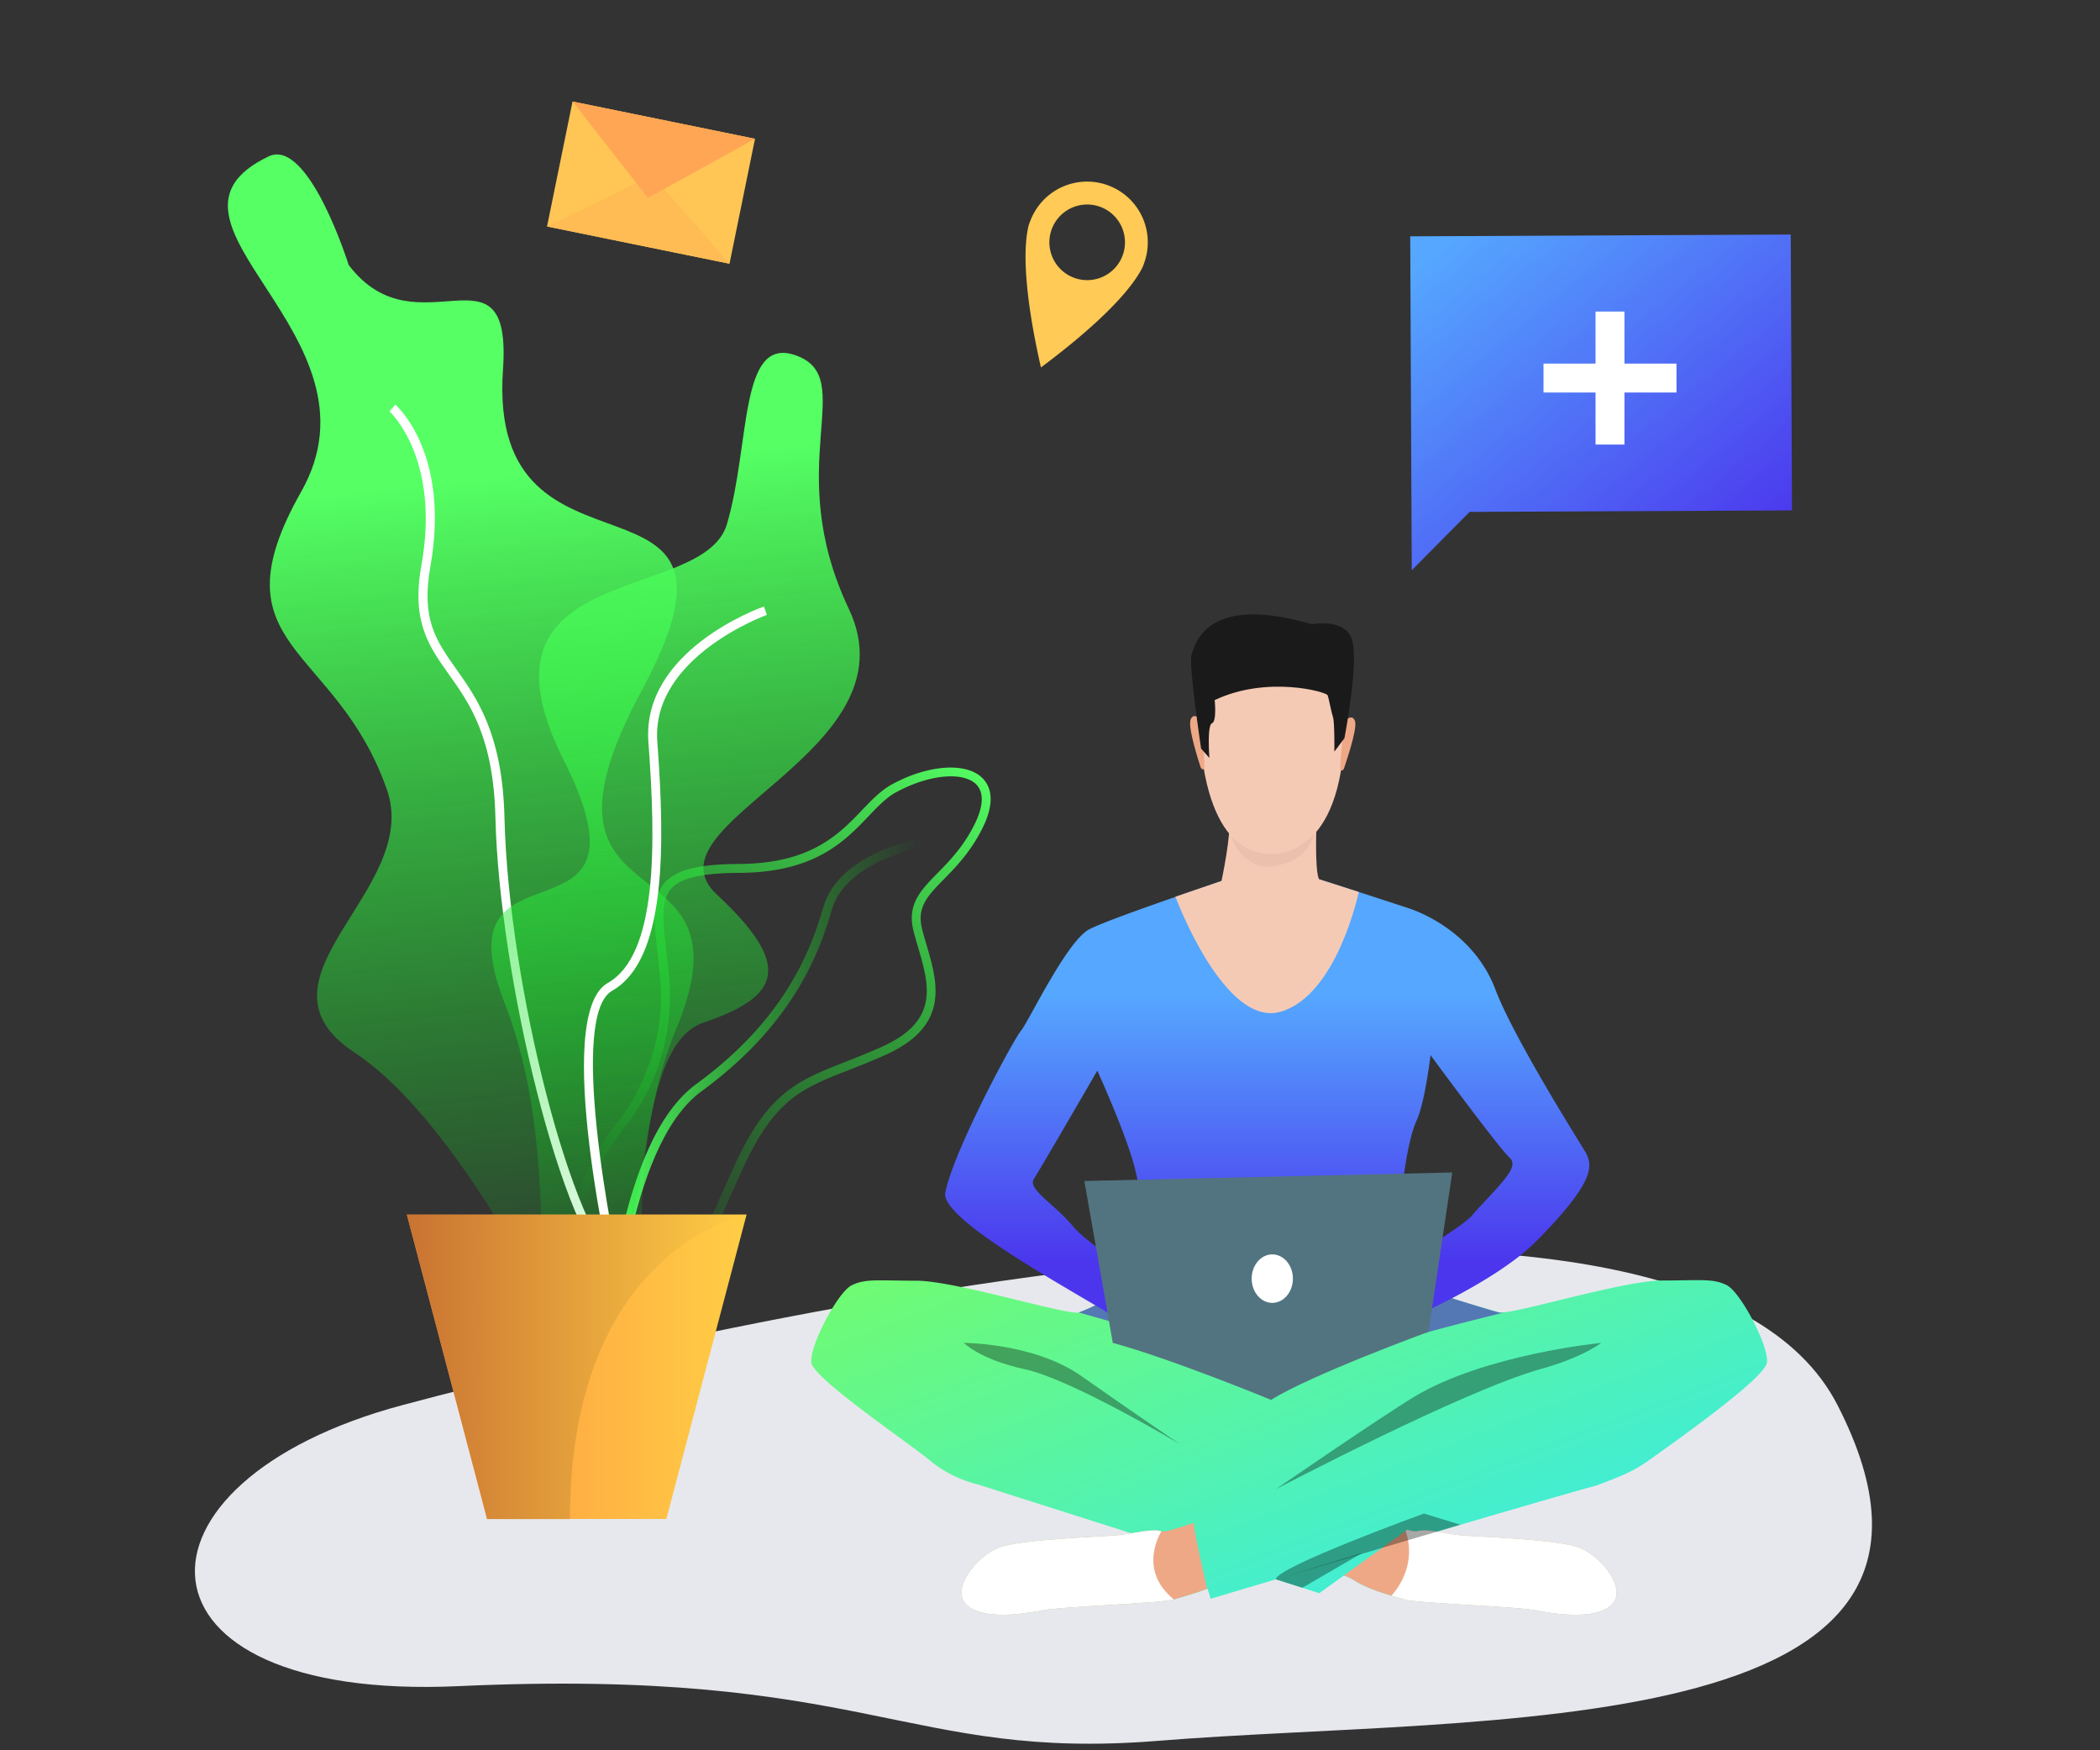 <svg id="Laag_1" data-name="Laag 1" xmlns="http://www.w3.org/2000/svg" xmlns:xlink="http://www.w3.org/1999/xlink" viewBox="0 0 600 500"><rect x="0" y="0" width="600" height="500" fill="#333333" stroke="none"/><defs><style>.cls-1{fill:#e7e8ed;}.cls-2{fill:url(#Naamloos_verloop_31);}.cls-3{fill:#fff;}.cls-4{fill:url(#Naamloos_verloop_31-2);}.cls-5{fill:url(#Naamloos_verloop_31-3);}.cls-6{fill:url(#Naamloos_verloop_31-4);}.cls-7{fill:url(#linear-gradient);}.cls-8{fill:url(#linear-gradient-2);}.cls-9{fill:url(#Naamloos_verloop_60);}.cls-10{fill:#ffca55;}.cls-11{fill:#ffc655;}.cls-12{fill:#ffbc55;}.cls-13{fill:#ffa655;}.cls-14{fill:url(#Naamloos_verloop_91);}.cls-15{fill:url(#Naamloos_verloop_91-2);}.cls-16{fill:#5478b3;}.cls-17{fill:#eea886;}.cls-18{fill:#e55353;}.cls-19{fill:url(#Naamloos_verloop_60-2);}.cls-20{fill:#f5cab5;}.cls-21{fill:#1a1a1a;}.cls-22{opacity:0.34;}.cls-23{fill:#525252;}.cls-24{fill:#527480;}.cls-25{fill:#ebc1ad;}</style><linearGradient id="Naamloos_verloop_31" x1="131.77" y1="137.41" x2="158.38" y2="389.67" gradientUnits="userSpaceOnUse"><stop offset="0" stop-color="#55ff64"/><stop offset="1" stop-color="#00d413" stop-opacity="0"/></linearGradient><linearGradient id="Naamloos_verloop_31-2" x1="273.28" y1="213.1" x2="167.79" y2="348.86" xlink:href="#Naamloos_verloop_31"/><linearGradient id="Naamloos_verloop_31-3" x1="173" y1="312.26" x2="263.31" y2="312.26" xlink:href="#Naamloos_verloop_31"/><linearGradient id="Naamloos_verloop_31-4" x1="182.79" y1="132.03" x2="209.39" y2="384.29" xlink:href="#Naamloos_verloop_31"/><linearGradient id="linear-gradient" x1="116.25" y1="390.45" x2="213.3" y2="390.45" gradientUnits="userSpaceOnUse"><stop offset="0" stop-color="#ff9340"/><stop offset="1" stop-color="#ffce45"/></linearGradient><linearGradient id="linear-gradient-2" x1="116.25" y1="390.45" x2="213.3" y2="390.45" gradientUnits="userSpaceOnUse"><stop offset="0" stop-color="#c97332"/><stop offset="1" stop-color="#ffce45"/></linearGradient><linearGradient id="Naamloos_verloop_60" x1="417.14" y1="66.23" x2="497.71" y2="163.5" gradientUnits="userSpaceOnUse"><stop offset="0" stop-color="#55a7ff"/><stop offset="1" stop-color="#4b36ed"/></linearGradient><linearGradient id="Naamloos_verloop_91" x1="338.47" y1="287.27" x2="413" y2="481.93" gradientUnits="userSpaceOnUse"><stop offset="0" stop-color="#7dff55"/><stop offset="1" stop-color="#36eaed"/></linearGradient><linearGradient id="Naamloos_verloop_91-2" x1="300.93" y1="301.64" x2="375.45" y2="496.3" xlink:href="#Naamloos_verloop_91"/><linearGradient id="Naamloos_verloop_60-2" x1="362.06" y1="284.36" x2="362.06" y2="360.62" xlink:href="#Naamloos_verloop_60"/></defs><title>empty</title><path class="cls-1" d="M115,401.39c-82.1,21.93-81,84.75,16,80.29,116.93-5.38,127.75,21.45,200,15.61,92-7.44,244,1.49,194-95.9C481.68,317,218,373.89,115,401.39Z"/><path class="cls-2" d="M76.73,44.69c11.47-5.49,22.89,31,22.89,31,19.5,25.77,46.76-8.51,44.09,30-4.66,67.41,77.59,21.2,39.64,91.57s33.5,39.79,9.92,96.54,7,124.42-28.49,96.61c0,0-31.25-68.51-63.46-89.71s19.3-46.35,9.22-75.14c-14.64-41.81-49.92-40.17-24.48-85.11S37.73,63.34,76.73,44.69Z"/><path class="cls-3" d="M176,364.66c-15.38-10.81-33.38-86.19-34.45-131.08-.55-23-7.35-32.58-13.35-41-5.73-8.08-10.68-15.06-7.8-31.08,5.52-30.63-9-43.84-9.12-44l1.67-1.92c.65.57,15.74,14.2,10,46.34-2.7,15,1.74,21.23,7.37,29.16,5.9,8.31,13.25,18.66,13.81,42.44,1.16,48.18,19.56,119.34,33.38,129.06Z"/><path class="cls-4" d="M181.77,370.25a32.79,32.79,0,0,1-6.51-.71c-5.92-1.19-9.81-4.32-11.55-9.29-4.14-11.86,5.46-31.12,13.26-40.4.13-.16,13.18-16.11,11.78-38.21-.23-3.71-.61-7.14-.95-10.16-1-8.75-1.69-15.07,2.07-19.29,3.31-3.72,9.7-5.34,21.37-5.39,20.47-.1,28.56-8.57,35.06-15.38,2.77-2.89,5.38-5.62,8.54-7.35h0c10.2-5.57,21-6.39,25.69-1.95,2.23,2.11,4.11,6.24.42,13.95-3.37,7-7.73,11.5-11.25,15.08-4.72,4.82-7.84,8-6.22,14.35.38,1.49.82,3,1.27,4.51,3.15,10.79,6.73,23-11.74,31.33-3.92,1.76-7.49,3.16-10.64,4.4-12.9,5.05-20.68,8.11-29.47,26.66-1.7,3.59-3.2,7-4.65,10.28C201.32,358.38,196.08,370.25,181.77,370.25ZM256.06,226.3c-2.82,1.54-5.18,4-7.91,6.88-6.84,7.15-15.35,16.06-36.9,16.17-10.73.05-16.74,1.44-19.48,4.53-3,3.37-2.35,9.22-1.45,17.31.35,3.06.74,6.52,1,10.29a60.78,60.78,0,0,1-12.37,40c-7.72,9.19-16.46,27.48-12.81,37.93,1.42,4.06,4.67,6.63,9.66,7.64,17.39,3.52,22.19-7.36,30.15-25.4,1.46-3.3,3-6.72,4.68-10.34,9.22-19.46,17.82-22.84,30.84-27.94,3.12-1.23,6.66-2.62,10.52-4.35,16.45-7.4,13.49-17.55,10.35-28.3-.46-1.53-.9-3.07-1.29-4.58-2-7.74,1.92-11.72,6.87-16.77,3.55-3.63,7.58-7.74,10.77-14.4,1.67-3.49,3-8.23.13-11-3.85-3.65-13.62-2.65-22.73,2.33Z"/><path class="cls-5" d="M175.54,384.93,173,384.8c.12-2.38,3.33-58.64,25.91-75.1,24.78-18.06,32.59-37.47,36.31-50.5,4.39-15.35,26.7-19.45,27.65-19.62l.44,2.51c-.21,0-21.69,4-25.64,17.81-3.82,13.39-11.85,33.33-37.26,51.86C178.79,327.51,175.57,384.36,175.54,384.93Z"/><path class="cls-6" d="M227.18,101.45c-16.06-5.5-12.72,25.44-19.5,48.33s-75.46,10-46.64,67.31-36.45,19.17-16.95,69.2S145.78,389.81,167,376.2s11.91-76.6,34-84.08,25.64-16.22,3.82-36.57,57.19-40.55,37.69-81.64S245.72,107.81,227.18,101.45Z"/><path class="cls-3" d="M176.81,373.81c-2-8.57-19.26-83.93-3.17-93,14.18-8,13.83-39.26,11.62-68.75-2-26.1,31.57-38.3,33-38.81l.85,2.4c-.33.12-33.13,12.06-31.31,36.22,2.27,30.29,2.51,62.42-12.9,71.15-12.22,6.92-1,67.49,4.39,90.24Z"/><polygon class="cls-7" points="213.31 346.97 190.39 433.92 139.17 433.92 116.25 346.97 213.31 346.97"/><path class="cls-8" d="M213.3,347s-50.45,9.47-50.45,86.95H139.17L116.25,347Z"/><polygon class="cls-9" points="511.64 67 402.92 67.51 403.28 146.31 403.36 162.91 419.88 146.23 512 145.81 511.64 67"/><rect class="cls-3" x="455.87" y="89" width="8.26" height="38"/><rect class="cls-3" x="455.87" y="89" width="8.26" height="38" transform="translate(352 568) rotate(-90)"/><path class="cls-10" d="M326.87,75.22a17.34,17.34,0,1,0-32.54-12,10,10,0,0,0-.7,2.44c-.12.58-.21,1.15-.28,1.73-.68,5.31-.75,16.46,4.06,37.58C314.78,92,322,83.51,324.9,79c.33-.48.63-1,.92-1.5A10.39,10.39,0,0,0,326.87,75.22Zm-20,4.13A10.8,10.8,0,1,1,320.74,73,10.8,10.8,0,0,1,306.86,79.35Z"/><rect class="cls-11" x="159.4" y="33.96" width="53.21" height="36.43" transform="translate(14.2 -36.16) rotate(11.54)"/><polygon class="cls-12" points="156.3 64.7 186.44 50.07 208.44 75.34 156.3 64.7"/><polygon class="cls-13" points="215.72 39.65 185.12 56.56 163.59 29 215.72 39.65"/><path class="cls-14" d="M504.83,389.29c-.66,4.64-28.53,24.16-34,28.06-4.41,3.13-8.24,4.57-14.89,7.07h0c-15.13,4-110.08,32.31-110.08,32.31a12.1,12.1,0,0,0-.94-2.89c-3.55,1.42-7.2,2.33-9.51,3.06-3.53,1.1-31.59,2-37.34,3.09s-17.23,2.87-21.87-1.55,2.87-13.91,9.28-16.35,29.82-3.09,34-3.53,9.72-2,12.38-1.11c.83.28,4.53-.8,9.21-2.42-.12-1.72-.14-2.8-.14-2.8L365.84,425l-4.61-44.14s10.84-40.88,54.18-9.7c0,0,9.67,2.85,13,3.73a3.73,3.73,0,0,0,1.11,0c6.61-.5,35-9.09,45.28-9.09,11.05,0,14.59-.66,18.56,1.33S505.5,384.65,504.83,389.29Z"/><path class="cls-15" d="M460.44,458.44c-4.64,4.42-16.13,2.65-21.87,1.55s-33.81-2-37.34-3.09-10.16-2.65-14.8-5.75a15.5,15.5,0,0,0-2.48-1.09h0l-7,5.06-97.56-31.06a34.87,34.87,0,0,1-13.57-6.72c-5.08-4.42-33.36-23.42-34-28.06s7.51-20.1,11.48-22.09,7.52-1.33,18.56-1.33,43.08,9.95,46.4,9.06a49,49,0,0,0,7.58-3.6c3.54-1.94,6.85-3.91,6.85-3.91,47.45-21.18,52.73,13.48,52.73,13.48l-2.81,42.78s4,2,9.1,4.41l23.52,6.64L402.11,437a6.11,6.11,0,0,0,2.65.49c2.66-.88,8.18.67,12.38,1.11s27.61,1.1,34,3.53S465.08,454,460.44,458.44Z"/><path class="cls-16" d="M315.8,371.33c3.27.22,25.38,13,30.63,16.09-8-4.16-38.21-12.49-38.21-12.49A49,49,0,0,0,315.8,371.33Z"/><path class="cls-17" d="M460.44,458.44c-4.64,4.42-16.13,2.65-21.87,1.55s-33.81-2-37.34-3.09c-1-.32-2.29-.68-3.69-1.09h0c-3.48-1-7.8-2.46-11.1-4.66a15.5,15.5,0,0,0-2.48-1.09l17.65-12.74.51-.36a6.11,6.11,0,0,0,2.65.49c2.66-.88,8.18.67,12.38,1.11s27.61,1.1,34,3.53S465.08,454,460.44,458.44Z"/><path class="cls-3" d="M460.44,458.44c-4.64,4.42-16.13,2.65-21.87,1.55s-33.81-2-37.34-3.09c-1-.32-2.29-.68-3.69-1.09h0s7.72-7.64,4.07-18.48l.51-.36a6.11,6.11,0,0,0,2.65.49c2.66-.88,8.18.67,12.38,1.11s27.61,1.1,34,3.53S465.08,454,460.44,458.44Z"/><path class="cls-16" d="M429.5,375s-38.09,9.24-45.06,13.12c.32-.24,20.08-15.25,30.45-17.25,0,0,10.19,3.22,13.5,4.1a3.73,3.73,0,0,0,1.11,0Z"/><path class="cls-18" d="M325.48,381.08a.19.19,0,0,1,0,.26C325,381.67,325.08,381.53,325.48,381.08Z"/><path class="cls-19" d="M453.17,329.42c-.37-.75-20.49-32.4-25.95-46.84s-18.55-21.06-24.74-23.12c-2.21-.74-6.14-2-10.29-3.36-7.47-2.42-15.63-5-15.63-5H350.78s-8.93,3-18.41,6.32h0c-8.74,3.07-17.94,6.41-21.05,8-6.48,3.24-17.38,26.36-19.59,29s-19.2,34.15-21.65,46.25c-1.9,9.4,53.89,36.94,55.41,40.47,1.77-2,9.9-9.75,9.9-9.75s-2.6-1.64-6.27-4.05c14.95.68,51.47-.61,56.71-.34a25.76,25.76,0,0,0,3.37-.08h0c1.62,1.18,12.08,10.42,12.08,10.42S427,366.58,438.9,354.61C455.73,337.6,455,333.18,453.17,329.42ZM306.62,350.37c-5.53-6.63-13.13-10.64-11.22-13.59s18.12-30.93,18.12-30.93,8.39,18.41,10.75,28,2.17,14,1.18,16.93c-.89,2.68-1.61,4.49-2.41,12.45C316.44,358.7,309.15,353.4,306.62,350.37Zm114-3.17c-2.17,2.46-10.74,7.91-18.45,12.39-.58-5.34-1.47-13.75-1.56-16.77-.15-4.56,1.76-17.67,4.12-22.68s4-18.71,4-18.71,19.51,26.52,22.61,29.31S427.9,338.89,420.58,347.2Z"/><path class="cls-20" d="M366.74,180.22s20.16,3.17,17.09,34.71S363,243.88,361.78,243.85s-17.86.58-19.16-37.93C342.62,205.92,342.05,177.45,366.74,180.22Z"/><path class="cls-17" d="M384.14,206s2.21-2.35,3,0-3,13-3.15,13.53c0,0-.4.93-.93.42S384.14,206,384.14,206Z"/><path class="cls-17" d="M343.16,205.62s-2.16-2.4-3,0,2.72,13.08,2.88,13.58c0,0,.39.94.93.44S343.16,205.62,343.16,205.62Z"/><path class="cls-21" d="M384.13,210.86l-2.88,3.86s.08-8.46-.38-9.79-1.18-5.37-1.56-6.33S362,192.9,347.05,200c0,0,.66,6.08-.78,6.62s-.73,9.9-.73,9.9l-2.37-2.67s-3.63-24.27-2.73-26.8,3.75-17.73,34.42-8.7c0,0,9.56-2,11.48,4.57S384.13,210.86,384.13,210.86Z"/><path class="cls-22" d="M337.08,412.53s-30.85-18.49-44.33-21.4c-12.74-2.75-17.38-7.51-17.38-7.51s20.25,0,33.73,9.57C318.25,399.69,337.08,412.53,337.08,412.53Z"/><path class="cls-22" d="M364.5,425.43s53.67-28.19,75.58-34.3c12.55-3.5,17.38-7.51,17.38-7.51S424.28,386.86,404.1,399C394.48,404.8,364.5,425.43,364.5,425.43Z"/><path class="cls-17" d="M344.89,453.84c-3.55,1.42-7.2,2.33-9.51,3.06-3.53,1.1-31.59,2-37.34,3.09s-17.23,2.87-21.87-1.55,2.87-13.91,9.28-16.35,29.82-3.09,34-3.53,9.72-2,12.38-1.11c.83.28,4.53-.8,9.21-2.42C341.2,437.84,344.89,453.84,344.89,453.84Z"/><path class="cls-22" d="M364.5,451.17l52.76-15.61-10.43-3.19S364.66,447.66,364.5,451.17Z"/><polygon class="cls-22" points="364.5 451.17 389.19 443.64 372.07 453.58 364.5 451.17"/><path class="cls-23" d="M347.54,388.08l-1.11-.66A10.18,10.18,0,0,1,347.54,388.08Z"/><path class="cls-3" d="M335.38,456.9c-3.53,1.1-31.59,2-37.34,3.09s-17.23,2.87-21.87-1.55,2.87-13.91,9.28-16.35,29.82-3.09,34-3.53,9.72-2,12.38-1.11C331.85,437.45,324.76,448.28,335.38,456.9Z"/><path class="cls-24" d="M317.94,383.62l-8.13-46.25,105.12-2.43-6.77,45.51s-33.56,12.28-45,19.45C363.21,399.9,334.43,388.08,317.94,383.62Z"/><path class="cls-3" d="M369.4,365.26c0,3.82-2.63,6.93-5.89,6.93s-5.89-3.11-5.89-6.93,2.64-6.92,5.89-6.92S369.4,361.44,369.4,365.26Z"/><path class="cls-20" d="M376.82,251.15s0-.06,0-.09c-1.26-2.81-.65-16.5-.65-16.5S350.48,228,351.21,233,349,251.66,349,251.66l-13.17,4.51s14,37.68,30.16,32.82,22.22-34.18,22.22-34.18Z"/><path class="cls-25" d="M351.69,238.7a15,15,0,0,0,11.21,5.22c4.72,0,7.94-1.17,12.65-5.75,0,0-1.87,8.55-12.62,9.36C362.93,247.53,355.25,248.64,351.69,238.7Z"/></svg>